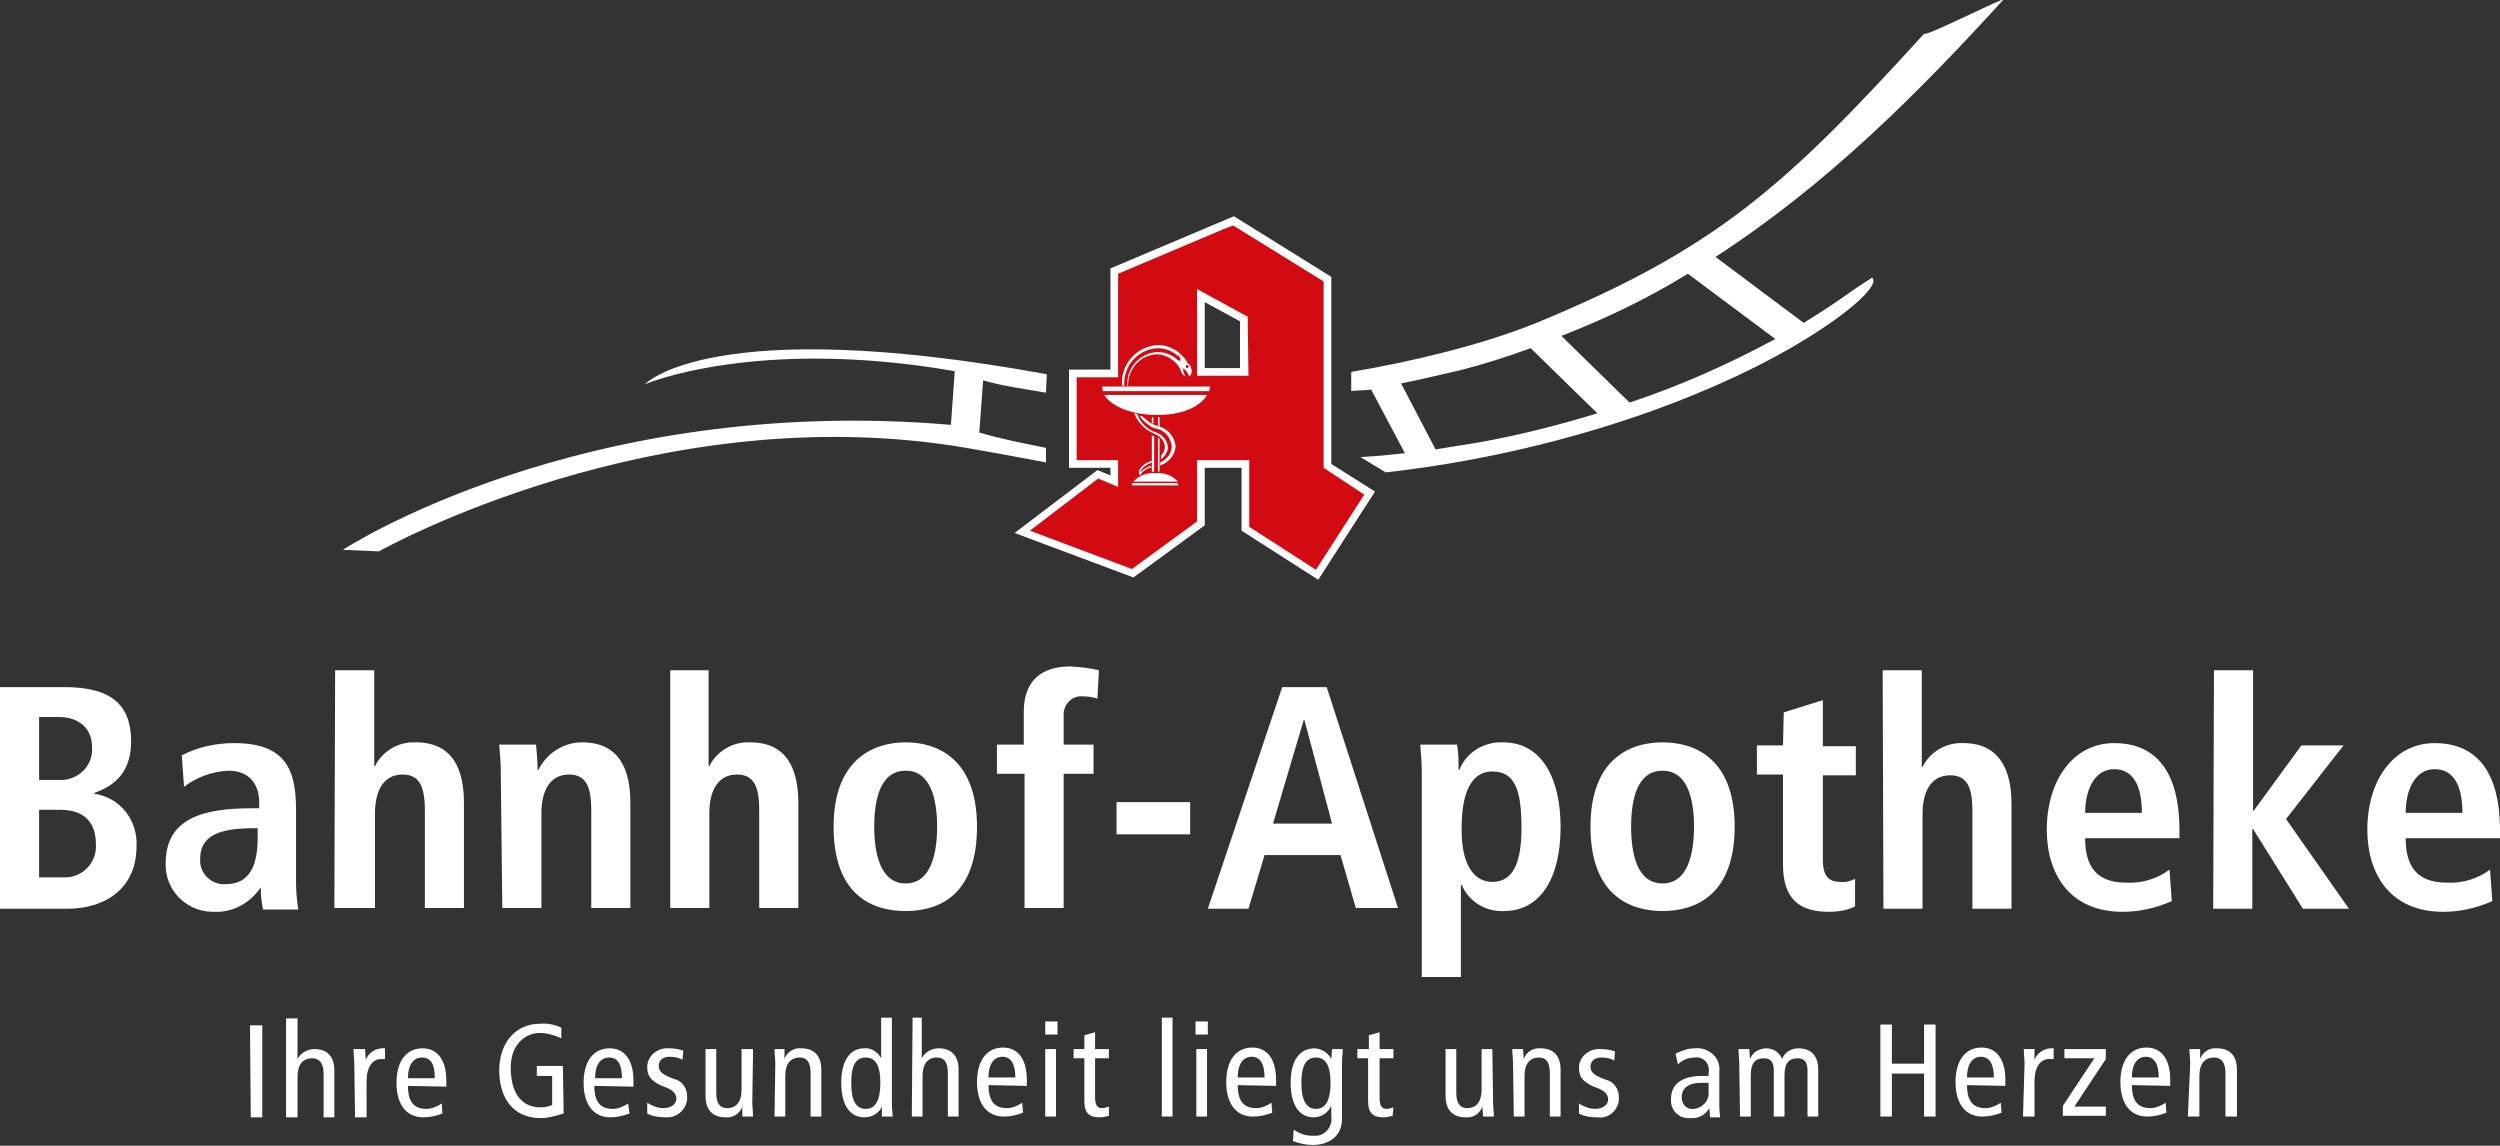 <?xml version="1.0" encoding="utf-8"?>
<!-- Generator: $$$/GeneralStr/196=Adobe Illustrator 27.6.0, SVG Export Plug-In . SVG Version: 6.00 Build 0)  -->
<svg version="1.1" id="Ebene_1" xmlns="http://www.w3.org/2000/svg" xmlns:xlink="http://www.w3.org/1999/xlink" x="0px" y="0px"
	 viewBox="0 0 326 149.4" style="enable-background:new 0 0 326 149.4;" xml:space="preserve">
<rect x="0" y="0" width="326" height="149.4" fill="#333333" stroke="none"/>
<style type="text/css">
	.st0{fill:#FFFFFF;}
	.st1{fill:#D20A11;}
</style>
<path class="st0" d="M220.1,35.7l11.4,8.5c-6.1,3.3-12.4,6.1-19,8.3l-8.9-8.7C209.3,41.6,214.9,38.9,220.1,35.7 M208.3,53.9
	c-4.3,1.3-8.8,2.5-13.4,3.4c-1.9,0.4-4.6,0.8-7.7,1.3l-4.5-8.6c2.5-0.5,5-1.1,7.6-1.7c3.2-0.8,6.3-1.8,9.3-2.9L208.3,53.9z M261.2,0
	c0.5-0.6-10,4.8-10.3,4.4c-18.1,19.9-27.1,28-50.3,37.6c-7.3,3-16.7,5.2-24.4,6.5V51c0.6-0.1,2-0.1,2.6-0.2l4.4,8.3
	c-1.8,0.2-3.8,0.4-5.8,0.5l3.3,2c23-2.6,41.8-9.9,52.6-16.1l1.2-0.7c7.2-4.3,10.7-7.8,9.6-8.6c-0.5,0.4-1.9,1.2-2.4,1.6
	c-2.1,1.5-4.2,2.9-6.5,4.3l-11.5-8.6C238.2,24.1,250,12.3,261.2,0 M136.5,48.8c-43.8-8-52.4,1.3-52.4,1.3s14.5-6.2,40.4-1.7l-0.5,7
	c-48.2-4.1-79.3,16.3-79.3,16.3l4.7,0.2c0,0,36.2-20.4,76.6-13.5c2.4,0.4,6.2,1.1,10.4,1.9v-1.9c-3-0.6-6-1.2-8.7-2l0.5-6.8
	c2.4,0.7,5.2,1.1,8.2,1.6L136.5,48.8z M313.7,106c0-2.8,1.1-5.7,3.8-5.7c2.3,0,3.6,1.9,3.6,5.7H313.7z M324.7,113.4
	c-1.6,1.2-3.6,1.8-5.6,1.7c-4,0-5.4-2.2-5.4-5.8H326v-1c0-8.7-3.9-11.4-8.5-11.4c-5.4,0-8.8,4.9-8.8,11.3c0,5.8,3,10.7,9.9,10.7
	c2.2,0,4.4-0.5,6.4-1.4L324.7,113.4z M288.6,118.5h5.1v-10.4h0.1l6.5,10.4h6l-8.2-11.7l7.5-9.6h-5.5l-6.2,8.5h-0.1V87.4h-5.1
	L288.6,118.5z M271.9,106c0-2.8,1.1-5.7,3.8-5.7c2.3,0,3.6,1.9,3.6,5.7H271.9z M282.9,113.4c-1.6,1.2-3.6,1.8-5.6,1.7
	c-4,0-5.4-2.2-5.4-5.8h12.3v-1c0-8.7-3.9-11.4-8.5-11.4c-5.4,0-8.8,4.9-8.8,11.3c0,5.8,3,10.7,9.9,10.7c2.2,0,4.4-0.5,6.4-1.4
	L282.9,113.4z M245.6,118.5h5.1v-12.4c0-2.7,1-5,3.6-5c2.1,0,2.9,1.4,2.9,4.6v12.8h5.1v-13.7c0-4.3-1.5-7.9-6.3-7.9
	c-2.2-0.1-4.3,1.1-5.3,3.1h-0.1V87.4h-5.1L245.6,118.5z M232.5,97.2h-3.4v3.8h3.4v11.7c0,4.5,2.1,6.2,6,6.2c1.2,0,2.4-0.2,3.4-0.7
	v-3.6c-0.6,0.3-1.3,0.5-1.9,0.4c-1.5,0-2.3-0.7-2.3-2.9v-11h4.3v-3.8h-4.3v-6l-5.1,1.6L232.5,97.2z M207.4,107.8
	c0,8.9,5.1,11,9.4,11s9.4-2.1,9.4-11c0-8.7-5-11-9.4-11S207.4,99.1,207.4,107.8 M212.7,107.8c0-3.6,0.8-7.3,4.1-7.3s4.1,3.8,4.1,7.3
	s-0.8,7.4-4.1,7.4S212.7,111.4,212.7,107.8 M190.6,107.9c0-4,1-7.3,4-7.3s3.8,2.5,3.8,7.4c0,4.3-1,7-3.8,7S190.5,112,190.6,107.9
	 M185.4,127.4h5.1v-12h0.1c1,2.2,3.1,3.5,5.5,3.4c4.6,0,7.4-4,7.4-11c0-5.9-2.2-11-7.5-11c-2.5-0.1-4.8,1.3-5.7,3.6h-0.1
	c0-1.1,0-2.2-0.2-3.3h-4.8c0.1,1.2,0.2,2.4,0.2,3.7V127.4z M176.8,118.4h5.5L173,89.6h-5.8l-9.7,28.9h5.3l2.1-7h9.9L176.8,118.4z
	 M166,107.4l4-13.5h0.1l3.6,13.5H166z M145.6,108.8h9.6v-4.2h-9.6V108.8z M133.6,118.4h5.1v-17.5h3.9v-3.8h-3.9v-3.7
	c-0.1-1.3,0.8-2.5,2.1-2.6c0.1,0,0.2,0,0.3,0c0.7,0,1.4,0.1,2,0.3l0.2-3.7c-1.2-0.3-2.4-0.4-3.7-0.5c-4.7,0-6.1,2.8-6.1,5.9v4.3H130
	v3.8h3.6V118.4z M108.7,107.8c0,8.9,5,11,9.4,11s9.3-2.1,9.3-11c0-8.7-5-11-9.3-11S108.7,99.1,108.7,107.8 M114,107.8
	c0-3.6,0.8-7.3,4.1-7.3s4.1,3.8,4.1,7.3s-0.8,7.4-4.1,7.4S114,111.3,114,107.8 M87.4,118.4h5.1V106c0-2.7,1-5,3.6-5
	c2.1,0,2.9,1.4,2.9,4.6v12.8h5.1v-13.7c0-4.3-1.4-7.9-6.3-7.9c-2.2-0.1-4.3,1.1-5.3,3.1h-0.1V87.4h-5L87.4,118.4z M65.5,118.4h5.1
	V106c0-2.7,1-5,3.6-5c2.1,0,2.9,1.4,2.9,4.6v12.8h5.1v-13.7c0-4.3-1.4-7.9-6.3-7.9c-2.4,0-4.6,1.4-5.7,3.6h-0.1
	c0-1.1-0.1-2.2-0.2-3.3h-4.8c0.1,1.2,0.2,2.3,0.2,3.5L65.5,118.4z M43.6,118.4h5.3V106c0-2.7,1-5,3.6-5c2.1,0,2.9,1.4,2.9,4.6v12.8
	h5.1v-13.7c0-4.3-1.4-7.9-6.3-7.9c-2.2-0.1-4.3,1.1-5.3,3.1h-0.1V87.4h-5.1L43.6,118.4z M33.6,109.2c0,3.8-1.1,6.1-4.2,6.1
	c-1.7,0.1-3.2-1.2-3.3-2.9c0-0.1,0-0.2,0-0.4c0-3.1,2.6-4,7-4h0.5V109.2z M24,102.6c1.7-1.3,3.7-2,5.8-2.1c2.9,0,4,2,4,4.1v0.8h-1
	c-6.5,0-11.2,1.4-11.2,7.2c-0.1,3.4,2.6,6.2,6,6.3c0.1,0,0.3,0,0.4,0c2.4,0.1,4.7-1.2,6-3.2l0,0c0,1,0.1,2,0.3,2.9h4.6
	c-0.2-1.2-0.3-2.5-0.3-3.8v-9.3c0-5.3-1.5-8.6-8.1-8.6c-2.3,0-4.7,0.5-6.8,1.6L24,102.6z M0,118.5h8.8c5.1,0,9-2.8,9-8.1
	c0.2-3.4-2.1-6.4-5.5-6.9v-0.1c1.9-0.7,4.8-2.1,4.8-6.7c0-4.9-2.7-7.1-8.7-7.1H0V118.5z M5.1,105.6h2.8c3.3,0,4.6,1.9,4.6,4.4
	c0.2,2.2-1.4,4.2-3.7,4.4c-0.2,0-0.5,0-0.7,0h-3V105.6z M5.1,93.5h2.6c2.5,0,4.3,1.4,4.3,3.9c0.2,2.2-1.5,4.1-3.7,4.3
	c-0.2,0-0.3,0-0.5,0H5.1V93.5z"/>
<path class="st0" d="M285.3,145.6h1.5v-5.3c0-1.6,0.7-2.4,1.9-2.4c0.9,0,1.5,0.6,1.5,2v5.7h1.5v-6.1c0-1.9-1-2.8-2.6-2.8
	c-1-0.1-1.9,0.5-2.2,1.4l0,0v-1.3h-1.4c0,0.6,0.1,1.3,0.1,1.9L285.3,145.6z M278,140.5c0-2,0.9-2.7,1.8-2.7c1.1,0,1.7,0.9,1.7,2.7
	H278z M283,141.6v-0.8c0-2.6-1.1-4.2-3.1-4.2c-2.2,0-3.4,1.8-3.4,4.5s1.2,4.5,3.5,4.5c0.9,0,1.7-0.2,2.5-0.5l-0.1-1.3
	c-0.6,0.4-1.3,0.7-2,0.7c-1.6,0-2.4-0.9-2.4-3L283,141.6z M269.2,136.8v1.2h3.9l-4.1,6.2v1.3h5.6v-1.2h-4.1l4.1-6.2v-1.3H269.2z
	 M263.8,145.6h1.5V141c0-1.9,0.8-2.9,1.9-2.9c0.2,0,0.4,0,0.6,0v-1.4c-1.1-0.1-2.1,0.5-2.5,1.5l0,0v-1.4h-1.4c0,0.6,0.1,1.3,0.1,1.9
	L263.8,145.6z M256.5,140.5c0-2,0.9-2.7,1.8-2.7c1.1,0,1.7,0.9,1.7,2.7H256.5z M261.5,141.6v-0.8c0-2.6-1.1-4.2-3.1-4.2
	c-2.2,0-3.4,1.8-3.4,4.5s1.2,4.5,3.5,4.5c0.9,0,1.7-0.2,2.5-0.5l-0.1-1.3c-0.6,0.4-1.3,0.7-2,0.7c-1.6,0-2.4-0.9-2.4-3L261.5,141.6z
	 M245.2,145.6h1.5V140h4.2v5.6h1.5v-12h-1.5v5.1h-4.2v-5.1h-1.5V145.6z M226.9,145.6h1.4v-5.4c0-1.6,0.6-2.2,1.7-2.2
	c0.9,0,1.3,0.5,1.3,1.6v6h1.4v-5.4c0-1.6,0.6-2.2,1.7-2.2c0.9,0,1.3,0.5,1.3,1.6v6h1.4v-6.1c0-1.9-1-2.8-2.6-2.8
	c-0.9,0-1.8,0.5-2.1,1.4c-0.5-1.2-1.8-1.7-3-1.2c-0.6,0.2-1,0.7-1.2,1.2l0,0l-0.1-1.3h-1.4c0,0.6,0.1,1.3,0.1,1.9L226.9,145.6z
	 M222.8,142.4c0.1,1.1-0.8,2.1-1.9,2.2h-0.1c-0.8,0.1-1.4-0.5-1.5-1.3c0-0.1,0-0.2,0-0.3c0-1,0.8-1.8,2.5-1.8c0.3,0,0.7,0,1,0V142.4
	z M218.8,138.8c0.6-0.6,1.4-0.9,2.2-0.9c0.5-0.1,1.1,0.1,1.5,0.6c0.3,0.4,0.4,0.9,0.3,1.4v0.4H222c-3,0-4.1,1.3-4.1,3
	c-0.1,1.3,0.8,2.4,2.1,2.5c0.1,0,0.3,0,0.4,0c1,0.1,2-0.4,2.5-1.3l0,0l0.1,1.2h1.3c0-0.3-0.1-0.8-0.1-1.4v-4.6
	c0.1-0.8-0.2-1.6-0.8-2.2c-0.7-0.6-1.5-0.9-2.4-0.8c-0.9,0-1.7,0.3-2.5,0.7L218.8,138.8z M205.9,145.2c0.7,0.4,1.6,0.5,2.4,0.5
	c1.4,0.2,2.6-0.8,2.8-2.2c0-0.2,0-0.4,0-0.5c0-1-0.7-2-1.7-2.2l-0.5-0.2c-1-0.4-1.5-0.8-1.5-1.5s0.5-1.2,1.4-1.2
	c0.6,0,1.2,0.1,1.7,0.4l0.1-1.2c-0.6-0.2-1.2-0.3-1.9-0.3c-1.4-0.1-2.7,0.9-2.8,2.3c0,0.1,0,0.1,0,0.2c0,1.1,0.5,1.7,1.7,2.3l1,0.4
	c0.8,0.4,1.1,0.8,1.1,1.4s-0.6,1.2-1.7,1.2c-0.7,0-1.5-0.3-2.1-0.7V145.2z M197.4,145.6h1.4v-5.3c0-1.6,0.7-2.4,1.9-2.4
	c0.9,0,1.4,0.6,1.4,2v5.7h1.4v-6.1c0-1.9-1-2.8-2.6-2.8c-1-0.1-1.9,0.5-2.2,1.4l0,0l-0.1-1.3h-1.4c0,0.6,0.1,1.3,0.1,1.9
	L197.4,145.6z M194.6,136.8h-1.4v5.3c0,1.6-0.7,2.4-1.9,2.4c-0.9,0-1.4-0.6-1.4-2v-5.7h-1.4v6.1c0,1.9,1,2.8,2.6,2.8
	c1,0.1,1.9-0.5,2.2-1.4l0,0l0.1,1.3h1.4c0-0.6-0.1-1.3-0.1-1.9L194.6,136.8z M181.7,144.4c-0.3,0.1-0.6,0.2-0.9,0.2
	c-0.6,0-0.9-0.4-0.9-1.4V138h1.8v-1.2h-1.8v-2.2l-1.4,0.4v1.8H177v1.2h1.4v5.6c0,1.6,0.7,2.1,2,2.1c0.4,0,0.8-0.1,1.2-0.2
	L181.7,144.4z M175,138.4c0-0.5,0.1-1.1,0.1-1.6h-1.4l-0.1,1.3l0,0c-0.4-0.8-1.2-1.3-2.1-1.4c-2,0-3.2,1.5-3.2,4.5s1.2,4.5,3,4.5
	c1,0,1.9-0.6,2.3-1.5l0,0v1.4c0.2,1.2-0.7,2.4-1.9,2.5c-0.2,0-0.4,0-0.6,0c-0.9,0-1.7-0.3-2.4-0.8l-0.1,1.5c0.8,0.3,1.7,0.5,2.6,0.5
	c1.9,0,3.8-1,3.8-3.4L175,138.4z M169.7,141.2c0-2.2,0.6-3.3,1.9-3.3s1.9,1.1,1.9,3.3s-0.6,3.4-1.9,3.4S169.7,143.4,169.7,141.2
	 M161.4,140.5c0-2,0.9-2.7,1.8-2.7c1.1,0,1.7,0.9,1.7,2.7H161.4z M166.4,141.6v-0.8c0-2.6-1.1-4.2-3.1-4.2c-2.2,0-3.4,1.8-3.4,4.5
	s1.2,4.5,3.5,4.5c0.9,0,1.7-0.2,2.5-0.5l-0.1-1.3c-0.6,0.4-1.3,0.7-2,0.7c-1.6,0-2.4-0.9-2.4-3L166.4,141.6z M155.9,134.9h1.6v-1.7
	h-1.6V134.9z M156,145.6h1.4v-8.8H156V145.6z M151.5,145.6h1.4v-12.9h-1.4V145.6z M144.6,144.3c-0.3,0.1-0.6,0.2-0.9,0.2
	c-0.6,0-0.9-0.4-0.9-1.4V138h1.8v-1.2h-1.8v-2.2l-1.4,0.4v1.8H140v1.2h1.4v5.6c0,1.6,0.7,2.1,2,2.1c0.4,0,0.8-0.1,1.2-0.2
	L144.6,144.3z M136.3,134.9h1.6v-1.7h-1.6V134.9z M136.3,145.6h1.4v-8.8h-1.4V145.6z M128.9,140.5c0-2,0.9-2.7,1.8-2.7
	c1.1,0,1.7,0.9,1.7,2.7H128.9z M133.9,141.6v-0.8c0-2.6-1.1-4.2-3.1-4.2c-2.2,0-3.4,1.8-3.4,4.5s1.2,4.5,3.5,4.5
	c0.9,0,1.7-0.2,2.5-0.5l-0.1-1.3c-0.6,0.4-1.3,0.7-2,0.7c-1.6,0-2.4-0.9-2.4-3L133.9,141.6z M118.9,145.6h1.4v-5.3
	c0-1.6,0.7-2.4,1.9-2.4c0.9,0,1.4,0.6,1.4,2v5.7h1.4v-6.1c0-1.9-1-2.8-2.6-2.8c-0.9,0-1.8,0.5-2.2,1.3l0,0v-5.3H119L118.9,145.6z
	 M116.3,132.7h-1.4v5.3l0,0c-0.4-0.8-1.3-1.4-2.2-1.3c-1.8,0-3,1.5-3,4.5s1.2,4.5,3,4.5c1,0,1.9-0.5,2.3-1.4l0,0v1.3h1.4
	c0-0.5-0.1-1.1-0.1-1.6L116.3,132.7z M114.8,141.2c0,2.2-0.6,3.4-1.9,3.4s-1.9-1.1-1.9-3.4s0.6-3.3,1.9-3.3S114.8,139,114.8,141.2
	 M101,145.6h1.4v-5.3c0-1.6,0.7-2.4,1.9-2.4c0.9,0,1.4,0.6,1.4,2v5.7h1.4v-6.1c0-1.9-1-2.8-2.6-2.8c-1-0.1-1.9,0.5-2.2,1.4l0,0v-1.3
	H101c0,0.6,0.1,1.3,0.1,1.9L101,145.6z M98.2,136.8h-1.5v5.3c0,1.6-0.7,2.4-1.9,2.4c-0.9,0-1.4-0.6-1.4-2v-5.7H92v6.1
	c0,1.9,1,2.8,2.6,2.8c1,0.1,1.9-0.5,2.2-1.4l0,0v1.3h1.4c0-0.6-0.1-1.3-0.1-1.9L98.2,136.8z M84.4,145.2c0.7,0.4,1.6,0.5,2.4,0.5
	c1.4,0.1,2.6-0.9,2.8-2.3c0-0.2,0-0.3,0-0.5c0-1-0.7-2-1.7-2.2l-0.5-0.2c-1-0.4-1.5-0.8-1.5-1.5s0.5-1.2,1.4-1.2
	c0.6,0,1.2,0.1,1.7,0.4l0.1-1.2c-0.6-0.2-1.2-0.3-1.9-0.3c-1.4-0.1-2.7,0.9-2.8,2.3c0,0.1,0,0.1,0,0.2c0,1.1,0.5,1.7,1.7,2.3l1,0.4
	c0.8,0.4,1.1,0.8,1.1,1.4s-0.6,1.2-1.7,1.2c-0.7,0-1.5-0.3-2.1-0.7V145.2z M77.6,140.6c0-2,0.9-2.7,1.8-2.7c1.2,0,1.7,0.9,1.7,2.7
	H77.6z M82.6,141.7v-0.8c0-2.6-1.1-4.2-3.1-4.2c-2.2,0-3.4,1.8-3.4,4.5s1.2,4.5,3.5,4.5c0.8,0,1.7-0.2,2.5-0.5l-0.2-1.3
	c-0.6,0.4-1.3,0.7-2,0.7c-1.6,0-2.4-0.9-2.4-3L82.6,141.7z M73.4,139H70v1.3h2v3.8c-0.5,0.2-1,0.3-1.5,0.3c-2.6,0-3.9-2-3.9-5.2
	c0-2.9,1.8-4.5,3.8-4.5c1,0,1.9,0.3,2.8,0.7V134c-0.9-0.4-1.9-0.6-2.8-0.5c-3.1,0-5.3,2.4-5.3,6.1c0,3.3,1.6,6.2,5.4,6.2
	c1,0,2-0.3,3-0.6L73.4,139z M53.2,140.6c0-2,0.9-2.7,1.8-2.7c1.2,0,1.7,0.9,1.7,2.7H53.2z M58.2,141.7v-0.8c0-2.6-1.1-4.2-3.1-4.2
	c-2.2,0-3.4,1.8-3.4,4.5s1.2,4.5,3.5,4.5c0.9,0,1.7-0.2,2.5-0.5l-0.1-1.3c-0.6,0.4-1.3,0.7-2,0.7c-1.6,0-2.4-0.9-2.4-3L58.2,141.7z
	 M46.3,145.7h1.5V141c0-1.9,0.8-2.9,1.9-2.9c0.2,0,0.4,0,0.5,0v-1.4c-1.1-0.1-2.1,0.5-2.5,1.5l0,0l-0.1-1.4h-1.5
	c0,0.6,0.1,1.3,0.1,1.9L46.3,145.7z M37.3,145.7h1.5v-5.3c0-1.6,0.7-2.4,1.9-2.4c0.9,0,1.5,0.6,1.5,2v5.7h1.4v-6.1
	c0-1.9-1-2.8-2.6-2.8c-0.9,0-1.8,0.5-2.2,1.3l0,0v-5.3h-1.5L37.3,145.7z M32.7,145.7h1.5v-12h-1.6L32.7,145.7z"/>
<path class="st0" d="M173.6,60.5V36.1l-12.7-7.9L144.8,35v13.2h-5.4V61h5.4v1l-1.7-0.7l-10.8,8.2l15.5,5.8l9.3-6.8V61h4.8v8.2
	l10,6.4l7.4-11.5L173.6,60.5z M161.7,41.9V48h-4.6v-8.6L161.7,41.9z"/>
<path class="st1" d="M172.6,61V36.7l-11.8-7.3l-1.3,0.5l-13.7,5.8v13.5h-5.4V60h5.4v3.5l-2.6-1.1l-8.9,6.8l13.3,5l8.5-6.2v-8h6.8
	v8.7l8.7,5.6l6.3-9.8L172.6,61z M162.8,49h-6.7V37.7l3.3,1.8l3.3,1.8L162.8,49L162.8,49z"/>
<path class="st0" d="M146.3,50.1c-0.1-2.7,2-5,4.7-5.1c1.6,0,3,0.9,3.8,2.2c0,0,0,0,0,0.1c0.3,0.2,0.5,0.4,0.5,0.7
	c0.2,0.4,0.1,0.8-0.2,1.1c0-0.1-0.1-0.1-0.1-0.2c-0.1-0.2-0.2-0.4-0.4-0.6s-0.3-0.3-0.3-0.3s-0.1,0.4,0.2,0.9c0,0.1,0,0.1,0.1,0.2
	c-0.3-0.1-0.5-0.4-0.6-0.7c0-0.1-0.1-0.2-0.1-0.3c-0.6-1.1-1.8-1.9-3.1-1.9c-2.1,0.1-3.7,1.9-3.7,4l0,0v0.1H147v-0.1
	c-0.1-2.3,1.7-4.2,4-4.3c0.8,0,1.6,0.3,2.3,0.8l0.1,0.1c0.2,0.2,0.4,0.3,0.5,0.2s0-0.3-0.1-0.5c-0.1-0.1-0.1-0.1-0.2-0.1
	c-0.7-0.6-1.7-1-2.6-1c-2.5,0.1-4.5,2.2-4.4,4.8v0.1h-0.3V50.1z M150.7,63.3h-3.1c0-0.1,0-0.2,0-0.3h6c0,0.1,0,0.2,0.1,0.3H150.7z
	 M150.5,55.4c0.1,0,0.2,0.1,0.3,0.1s0.2,0.1,0.3,0.1c1.2,0.3,2.1,1.4,2.2,2.6c-0.1,1.2-0.9,2.1-2,2.5v-0.4c0.9-0.4,1.5-1.2,1.5-2.1
	c-0.1-1.1-0.9-2.1-2-2.3l-0.4-0.1c-0.7-0.4-1.4-0.9-1.8-1.6l0.4,0.1C149.5,54.8,150,55.2,150.5,55.4L150.5,55.4z M150.2,55.2v-0.8
	h0.2v0.9C150.4,55.2,150.3,55.2,150.2,55.2L150.2,55.2z M151,55.5v-1.1h0.2v1.3C151.2,55.6,151.1,55.6,151,55.5L151,55.5z
	 M150.5,56.3c0.9,0.2,1.7,1,1.8,2c0,0.6-0.4,1.2-0.9,1.6v-0.5c0.3-0.3,0.5-0.7,0.5-1.1c0-0.7-0.5-1.3-1.1-1.6l-0.2-0.1
	c-1.2-0.5-2.2-1.4-2.7-2.7c0.1,0,0.3,0.1,0.4,0.1C148.7,55.1,149.5,55.9,150.5,56.3L150.5,56.3z M151.2,57.2v4.3H151v-4.4
	C151,57.1,151.1,57.2,151.2,57.2L151.2,57.2z M150.5,56.9v4.6h-0.3v-4.7C150.3,56.8,150.4,56.9,150.5,56.9L150.5,56.9z M148.7,61.6
	c0.3-0.3,0.7-0.6,1.2-0.8c0.1,0,0.1,0,0.2,0V61c-0.1,0-0.1,0-0.2,0c-0.5,0.2-1,0.5-1.2,1c-0.1-0.1-0.2-0.2-0.2-0.4
	c0-0.5,0.6-1.1,1.4-1.4c0.1,0,0.2-0.1,0.3-0.1v0.2c-0.1,0-0.1,0-0.2,0.1c-0.5,0.2-0.8,0.4-1.1,0.8C148.7,61.4,148.7,61.5,148.7,61.6
	L148.7,61.6z M150.7,61.7c1.1-0.1,2.2,0.3,2.9,1.1h-5.8C148.5,62,149.6,61.6,150.7,61.7L150.7,61.7z M150.7,54.1
	c-3.1,0-5.8-1.1-6.7-2.6h13.4C156.5,53.1,153.9,54.2,150.7,54.1L150.7,54.1z M157.7,51h-13.9c0-0.2-0.1-0.4-0.1-0.6h14.1
	C157.8,50.6,157.7,50.8,157.7,51z M154.8,48c0.1,0,0.2-0.1,0.2-0.2c0-0.1-0.1-0.2-0.2-0.2c-0.1,0-0.2,0.1-0.2,0.2l0,0
	C154.7,47.9,154.7,48,154.8,48z"/>
</svg>
